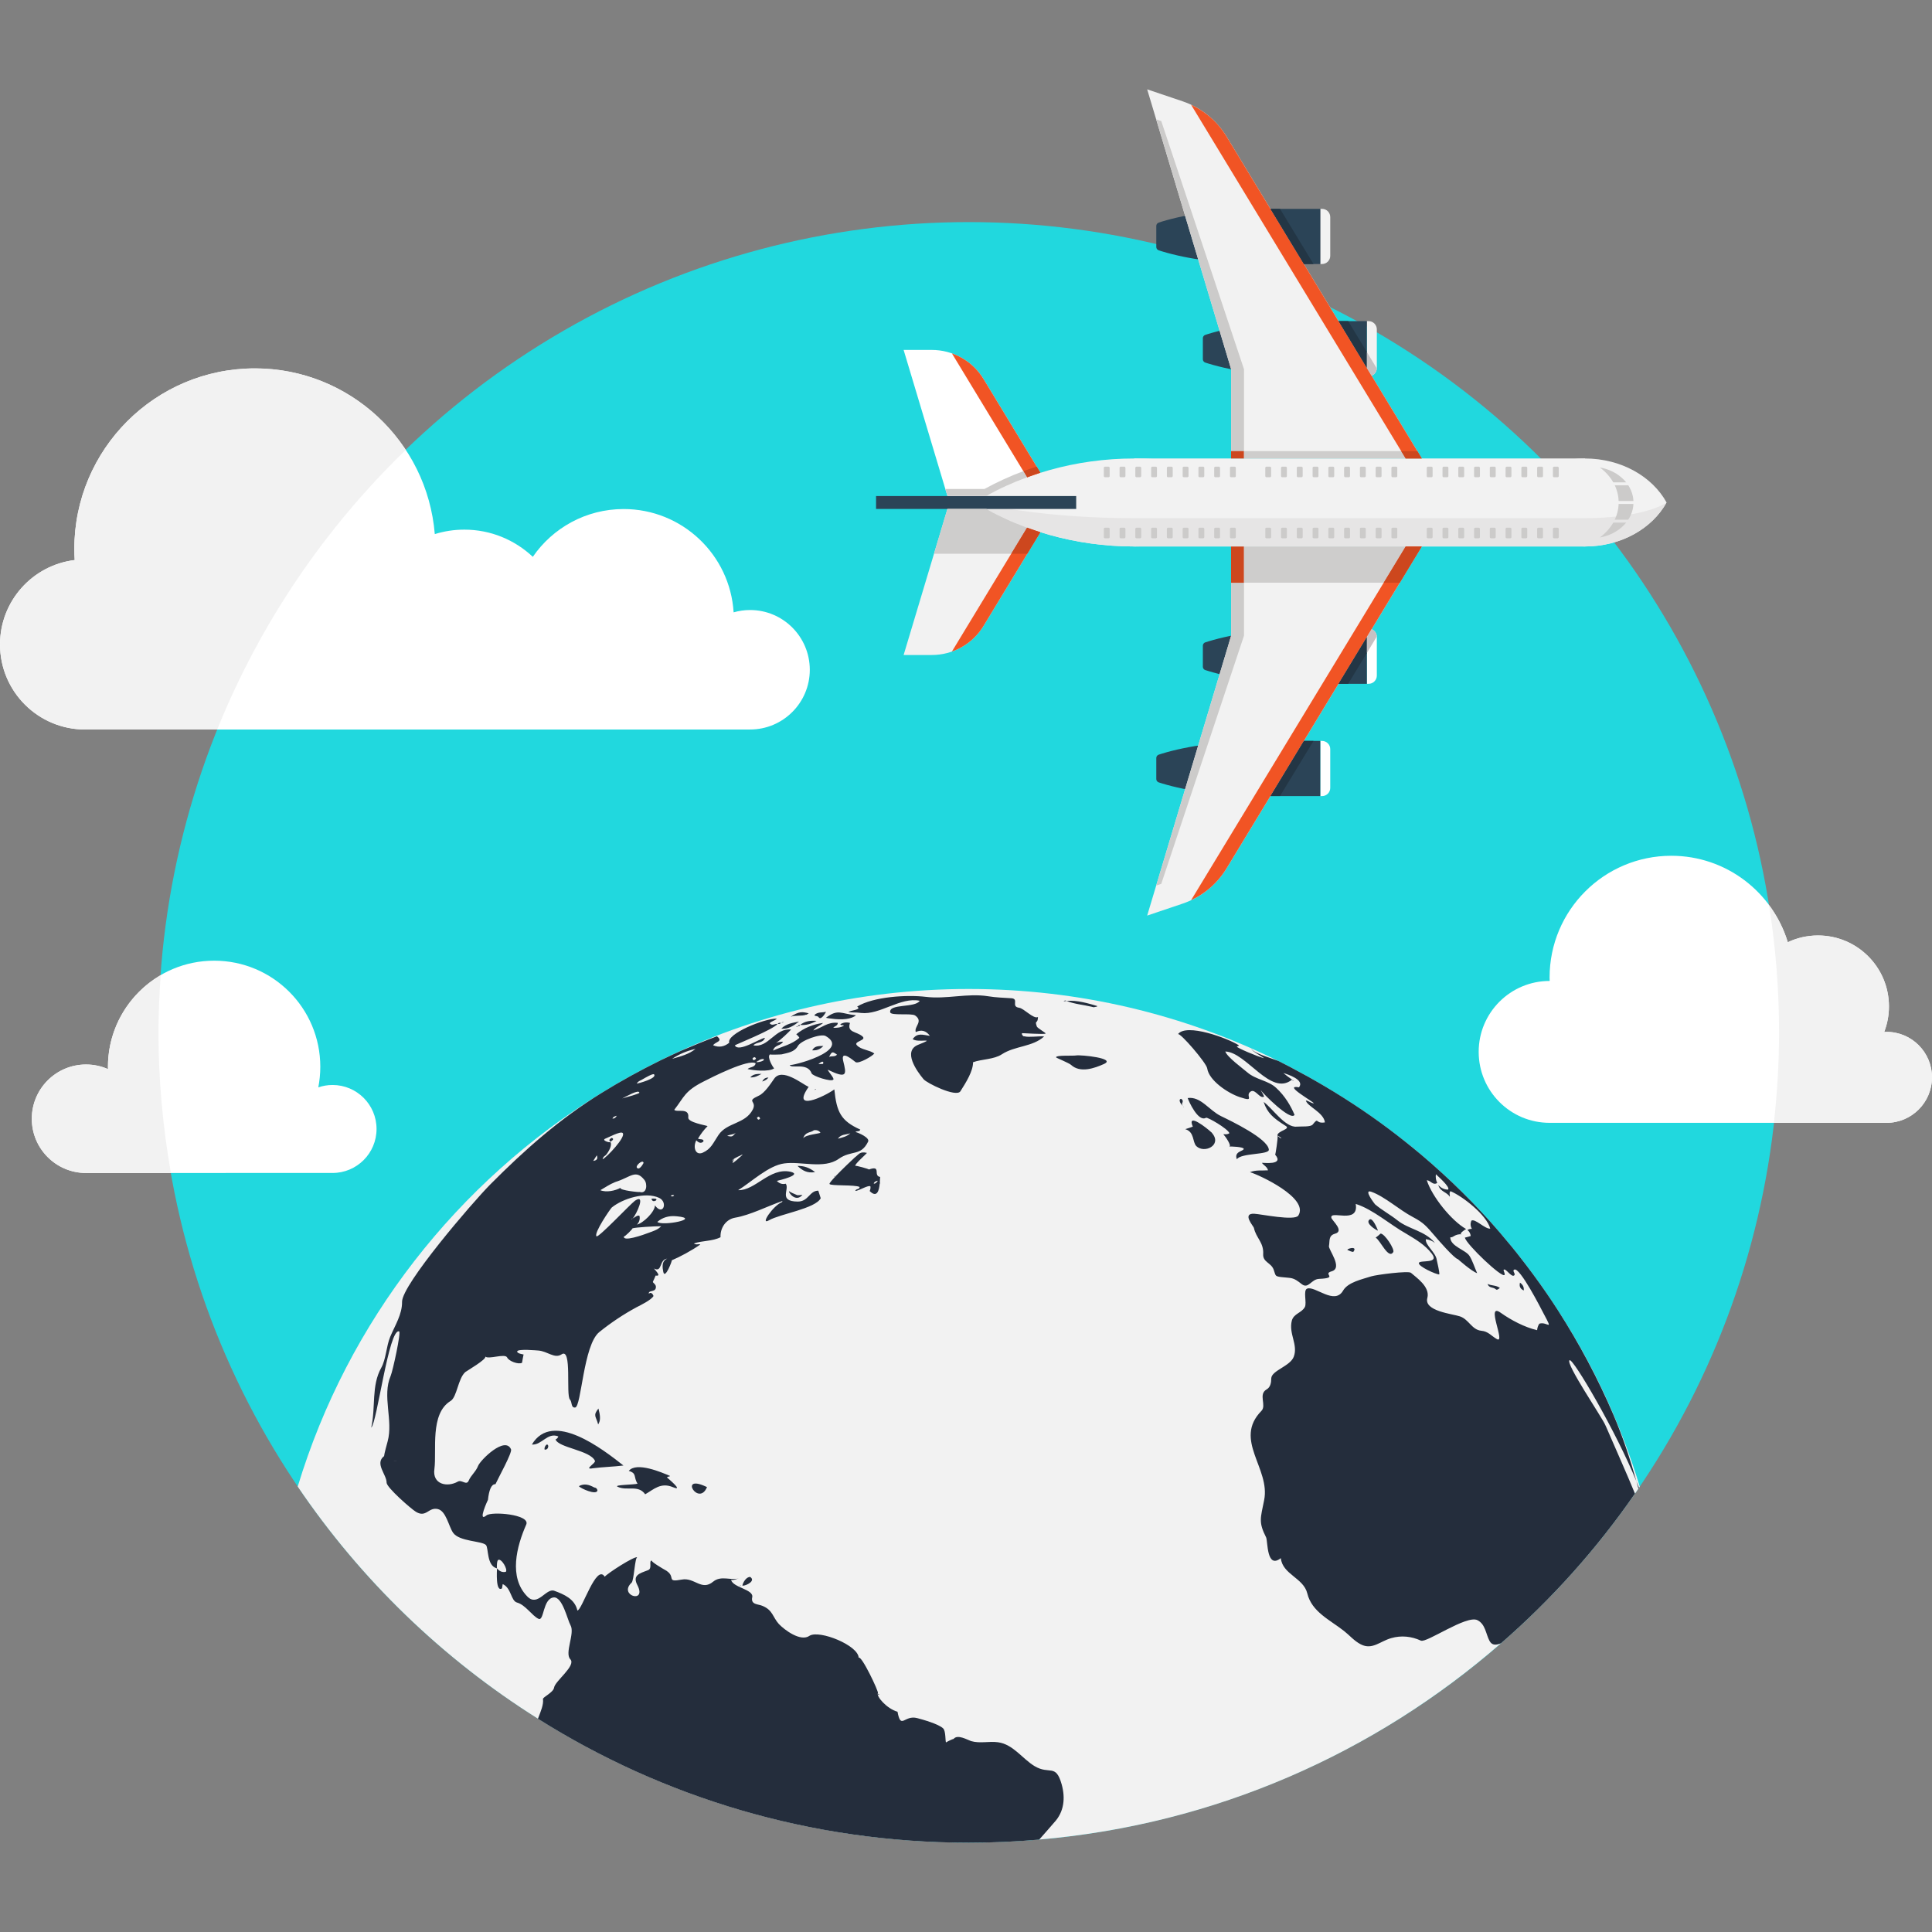 <?xml version="1.0" encoding="UTF-8"?> <!-- Generator: Adobe Illustrator 19.0.0, SVG Export Plug-In . SVG Version: 6.00 Build 0) --> <svg xmlns="http://www.w3.org/2000/svg" xmlns:xlink="http://www.w3.org/1999/xlink" version="1.1" id="Layer_1" x="0px" y="0px" viewBox="0 0 512.005 512.005" style="enable-background:new 0 0 512.005 512.005;" xml:space="preserve"><rect x="0" y="0" width="512.005" height="512.005" fill="#808080" stroke="none"/> <circle style="fill:#21D8DE;" cx="256.742" cy="273.588" r="214.733"></circle> <path style="fill:#F2F2F2;" d="M434.56,393.985c-0.051,0.074-0.128,0.177-0.205,0.279c-0.026,0.077-0.077,0.156-0.154,0.23 c-0.282,0.435-0.589,0.899-0.922,1.334c-10.138,14.666-22.093,28.004-35.507,39.68h-0.026c-33.334,29.056-75.699,48-122.342,51.994 c-6.144,0.538-12.365,0.819-18.662,0.819c-41.984,0-81.126-12.032-114.176-32.845c-25.267-15.872-46.976-36.864-63.667-61.517 c13.261-43.809,42.294-80.758,80.461-104.289c0.018-0.01,0.033-0.023,0.051-0.033c0.187-0.115,0.384-0.22,0.571-0.335 c2.342-1.431,4.703-2.831,7.112-4.16c2.616-1.446,5.276-2.834,7.956-4.157c24.653-12.106,52.352-18.893,81.664-18.893 c29.389,0,57.216,6.835,81.92,19.021c0.102,0.054,0.205,0.077,0.307,0.131c1.92,0.973,3.84,1.971,5.732,3.021 c1.357,0.717,2.691,1.459,4.019,2.227c1.961,1.124,3.894,2.294,5.814,3.482c1.078,0.666,2.145,1.344,3.208,2.033 c0.963,0.625,1.915,1.265,2.87,1.907c1.559,1.052,3.105,2.125,4.634,3.226c0.909,0.655,1.828,1.3,2.726,1.974 c0.182,0.138,0.353,0.287,0.535,0.425c2.778,2.094,5.514,4.239,8.166,6.487c0.922,0.794,1.869,1.587,2.79,2.406 c0.922,0.817,1.846,1.638,2.765,2.483c1.818,1.661,3.61,3.354,5.35,5.094c0.873,0.87,1.743,1.741,2.614,2.634 c3.328,3.43,6.502,6.966,9.523,10.65c0.947,1.126,1.869,2.253,2.765,3.405c2.586,3.277,5.069,6.63,7.424,10.061 c1.021,1.485,2.022,2.995,2.995,4.508C422.17,361.601,429.517,377.294,434.56,393.985z"></path> <path style="fill:#242D3C;" d="M162.099,301.544c-0.64,0.358-0.794,0.666-0.358,0.998h0.026l0.026,0.028 c0.102-0.028,0.128-0.054,0.128-0.077C162.586,302.056,162.662,301.748,162.099,301.544z M172.672,317.672c-0.026,0-0.026,0-0.026,0 c0,0.128,0.026,0.156,0.051,0.156c0.179,0.509,0.538,0.64,1.152,0.305C174.413,317.518,172.928,317.62,172.672,317.672z M162.099,301.544c-0.64,0.358-0.794,0.666-0.358,0.998h0.026l0.026,0.028c0.102-0.028,0.128-0.054,0.128-0.077 C162.586,302.056,162.662,301.748,162.099,301.544z M172.672,317.672c-0.026,0-0.026,0-0.026,0c0,0.128,0.026,0.156,0.051,0.156 c0.179,0.509,0.538,0.64,1.152,0.305C174.413,317.518,172.928,317.62,172.672,317.672z M281.344,472.833 c-1.587-5.555-3.174-2.406-7.171-4.787c-3.226-1.946-5.683-5.786-9.674-6.323c-2.355-0.333-4.787,0.381-7.142-0.307 c-0.947-0.307-3.584-1.894-4.634-0.589c-0.23,0-1.997,0.845-1.997,0.947c-0.256-0.154-0.026-3.044-0.794-3.738 c-1.203-1.152-5.376-2.33-6.861-2.714c-3.456-0.922-4.301,3.2-5.222-1.69c-2.842-0.796-5.683-4.099-5.197-4.943 c0.282-0.333-4.429-10.24-5.094-9.341c-0.051-3.302-10.368-7.45-13.005-5.862c-2.355,1.715-6.682-1.562-8.141-3.098 c-1.638-1.792-1.587-3.686-4.352-4.813c-1.152-0.512-3.149-0.259-2.714-2.281c0.461-2.097-5.094-2.532-5.606-4.608 c0.794,0.156,1.434-0.256,2.176-0.435c-2.15,0.717-4.787-0.845-6.912,0.899c-3.098,2.586-4.966-1.206-8.346-0.54 c-4.224,0.796-1.536-0.691-3.994-2.301c0-0.026-0.051-0.054-0.154-0.102c-0.742-0.41-4.198-2.432-3.763-2.662 c-0.947,0.077,0.256,2.125-1.05,2.586c-2.253,0.845-4.198,1.334-2.739,4.045c2.458,4.915-5.171,2.614-1.587-0.742 c0.666-0.563,0.845-6.758,1.536-6.758c-0.973-0.23-7.834,4.221-8.653,5.171c-2.227-3.581-5.99,8.858-7.245,8.96 c-0.666-3.072-3.584-4.301-6.093-5.222c-2.202-0.845-4.378,4.352-7.168,1.51c-5.018-5.092-2.842-13.284-0.282-19.098 c1.075-2.688-9.242-3.505-10.547-2.404c-2.509,2.074,0.41-4.25,0.384-4.07c0.282-2.56,0.87-4.25,1.997-4.201 c0.666-1.51,4.506-8.394,4.122-9.239c-1.562-3.61-8.09,2.79-8.73,4.403c-0.614,1.562-1.869,2.458-2.483,3.891 c-0.589,1.411-1.818-0.333-2.867,0.259c-2.816,1.587-6.835,0.768-6.221-3.356c0.64-4.915-1.254-14.643,4.301-18.022 c1.69-1.047,1.946-5.937,3.891-7.652c0.256-0.23,5.837-3.459,5.274-4.122c0.845,0.87,5.222-0.896,5.811,0.256 c0.384,0.947,2.995,1.948,3.942,1.411c0-0.205,0.41-2.179,0.41-2.202c-0.077-0.026-1.818-0.256-1.69-0.819 c0.154-0.742,5.402-0.23,5.581-0.23c2.458,0.179,4.326,2.253,6.17,1.024c2.842-1.946,1.101,10.803,2.227,11.955 c0.64,0.717,0.205,2.227,1.382,2.125c1.664-0.179,2.15-16.589,6.4-19.996c3.072-2.483,6.426-4.71,9.83-6.554 c1.101-0.563,3.942-1.946,4.531-2.995c-0.154-0.538-0.691-1.178-1.229-0.614c-0.179-0.973,1.536-0.384,1.818-1.434 c0.333-1.05-0.87-1.411-0.742-1.766c0,0,0.589-1.203,0.742-1.664c0,0.028,0.026,0.054,0.026,0.054 c1.715,0.282-0.384-1.587-0.461-1.869c2.227,1.178,1.306-2.429,3.482-2.611c-1.562,0.64-1.254,2.381-1.05,3.456 c0.435,2.33,2.509-3.251,2.253-3.021c2.099-0.87,5.35-2.611,7.578-4.198c-0.538-0.205-1.075,0.205-1.715-0.259 c2.304-0.817,4.864-0.538,7.066-1.661c-0.128-2.304,1.28-4.71,3.84-5.174c3.994-0.666,8.627-3.072,12.57-4.426 c-0.051,0.102-0.077,0.205-0.102,0.279c-2.355,0.899-6.042,6.349-3.43,4.813c2.816-1.638,12.339-3.098,13.67-5.834 c-0.051-0.156-0.64-1.997-0.64-1.997c-2.355,0-2.56,2.893-5.453,2.893c-5.248-0.051-2.074-3.277-3.174-4.736 c-0.922,0.23-1.715-0.054-2.355-0.742c0.512-0.128,7.014-1.641,3.584-2.432c-5.555-1.152-9.242,5.018-13.85,4.89 c3.43-2.099,8.064-6.556,12.237-7.094c4.403-0.612,10.522,1.562,14.413-1.203c3.43-2.406,5.837-0.614,7.782-4.531 c0.589-1.05-2.534-2.406-3.328-2.588c0.358-0.381,1.05,0,1.28-0.64c-5.171-2.33-6.272-4.634-6.886-10.65 c-2.662,1.92-11.546,6.067-6.81-0.666c-1.69-0.742-7.091-5.248-9.165-2.125c-0.973,1.382-2.483,3.738-4.045,4.454 c-3.558,1.613-0.41,1.306-1.587,3.661c-2.022,3.917-6.835,3.356-9.114,6.784c-1.434,2.125-1.894,3.635-4.147,4.659 c-1.946,0.845-2.662-1.459-1.715-3.277c0.691,0.742,1.331,0.87,1.894,0.307c0.154-0.819-1.05-0.435-1.434-0.768 c0.717-1.206,1.536-2.304,2.534-3.302c-0.333-0.205-5.325-0.973-5.12-2.304c0.307-2.714-3.123-1.226-3.712-2.022 c2.637-3.354,2.662-4.941,7.885-7.552c1.792-0.919,11.827-6.039,13.696-4.759c-0.256,1.124-1.485,0.896-2.15,1.51 c1.434,0.358,5.632,0.819,7.04-0.179c-0.307-0.256-1.997-3.044-1.101-3.712c-0.154,0.131,2.867,0.054,3.098,0 c1.613-0.407,3.379-0.586,4.301-2.227c0.794-1.457,6.093-3.354,7.347-2.634c6.938,3.942-9.395,8.115-9.523,7.654 c0.307,1.149,4.71-0.796,5.811,2.253c0.256,0.714,5.274,2.355,5.76,1.638c0.307-0.333-1.408-2.176-1.485-2.611 c5.248,2.532,4.966,1.226,4.096-2.304c-0.819-3.356,3.072,0.205,3.302,0.307c0.87,0.461,4.429-1.587,4.941-2.304 c-1.28-0.973-3.507-0.947-4.608-2.176c-1.05-1.05,2.765-1.28,1.434-2.383c-1.587-1.331-4.147-0.973-3.277-3.533 c-0.87-0.256-1.741-0.154-2.56,0.333c0.205,0.463,0.768,0.102,0.947,0.384c-0.845,0.512-1.818,0.614-2.816,0.563 c0.307-0.461,1.178-0.461,1.203-1.306c-2.714-0.307-4.147,1.306-6.502,2.022c0.666-0.947,1.792-1.254,2.611-1.997 c-2.611,0.333-5.069,1.308-7.117,2.995c0.333,0.282,0.64,0.589,0.819,0.947c-1.971,1.766-4.634,2.304-6.963,3.379 c0.41-1.587,2.074-1.203,2.637-2.355c-0.64,0-1.254,0.102-1.843,0.307c1.229-0.742,3.405-2.921,3.994-3.533 c-4.25-0.486-6.016,4.964-10.01,4.198c0.819-0.973,2.534-0.486,3.072-1.997c-1.459,0.205-7.04,3.971-7.987,1.997 c0-0.128,10.24-4.198,11.315-5.683c-0.691-0.102-1.459,0.64-2.099-0.179c0.486-0.586,1.357-0.614,1.92-1.226 c-3.354-0.054-13.389,4.042-12.621,6.4c-1.306,1.047-2.714,1.331-4.275,0.666c0.614-0.973,2.79-0.973,1.024-2.383 c-3.251,1.206-6.4,2.509-9.574,3.868c-1.792,0.817-3.584,1.638-5.376,2.506c-5.35,2.637-10.598,5.53-15.642,8.653 c-11.136,6.886-20.301,15.002-29.466,24.218c-4.89,4.943-23.45,26.601-23.398,31.13c0.051,3.328-1.894,6.272-3.149,9.293 c-1.024,2.458-1.101,5.916-2.355,8.166c-2.688,4.813-1.434,10.342-2.662,15.872c1.51-1.126,4.659-26.419,7.398-25.498 c0.538,0.205-1.69,10.496-2.253,11.799c-2.304,5.299,0.717,11.779-0.794,17.334c-0.154,0.538-0.922,3.354-0.947,3.917 c-2.56,1.971,0.691,4.887,0.666,7.04c0,1.28,6.528,6.986,7.782,7.731c2.739,1.638,3.277-1.28,5.76-0.742 c2.227,0.486,2.893,4.534,4.07,6.272c1.638,2.381,7.706,2.15,8.73,3.277c0.717,0.842,0.154,5.501,2.893,6.167 c-0.026-0.305-0.051-1.994,0.333-2.225c0.87-0.512,2.637,2.586,2.022,3.146c-0.87,0.205-1.664-0.102-2.33-0.922 c0,0.41-0.435,6.502,1.331,5.299c0.051-0.358,0.128-0.768,0.179-1.124c2.304,1.021,2.15,4.426,3.789,4.887 c2.253,0.614,3.994,3.507,5.683,4.303c1.536,0.794,1.101-5.35,4.045-5.658c2.33-0.205,3.635,5.914,4.454,7.373 c1.229,2.15-1.638,7.347-0.051,9.011c1.613,1.69-4.045,5.76-4.301,7.503c-0.179,1.306-3.046,2.56-2.944,3.044 c0.205,1.459-0.64,3.379-1.152,4.739c-0.051,0.177-0.128,0.333-0.179,0.484c33.05,20.813,72.192,32.845,114.176,32.845 c6.298,0,12.518-0.282,18.662-0.819c1.485-1.661,2.918-3.328,3.942-4.506C282.035,480.155,282.368,476.468,281.344,472.833z M225.357,300.34c-1.024,0.919-2.15,1.101-3.302,1.434C222.874,300.545,224.128,300.75,225.357,300.34z M215.526,299.649 c0.051-0.051,0.102-0.077,0.154-0.128c0.768-0.102,1.357,0.102,1.741,0.64c0,0.282-3.942,0.486-4.557,1.51 C213.35,300.008,214.682,300.187,215.526,299.649z M200.602,296.219l0.026-0.026c0.358-0.384,0.614-0.282,0.819,0.23 c-0.358,0.435-0.64,0.358-0.845-0.179V296.219z M196.326,306.152c0.026,0,0.051-0.026,0.077-0.026 c0.051-0.054,0.102-0.077,0.179-0.077c0.128-0.051,0.205-0.077,0.256-0.077c-0.051,0.077-0.102,0.102-0.128,0.131 c-4.915,4.554-1.024-0.077-2.483,1.408c0.026,0.077,0,0.128-0.102,0.154c-0.282-0.333,1.306-1.124,2.202-1.485 C196.326,306.177,196.326,306.177,196.326,306.152z M194.97,300.212c-0.922,1.078-0.922,1.078-2.253,0.819 C193.434,300.596,194.33,300.75,194.97,300.212z M218.061,281.96c-0.333,0.028-0.64,0.028-1.178,0.028 C218.522,280.603,218.214,281.96,218.061,281.96z M221.824,279.502c-0.589,0.64-1.408,0.282-2.099,0.589 C220.442,278.632,220.595,278.606,221.824,279.502z M200.858,281.192c0.435-0.381,0.947-0.586,1.536-0.538 c0.512,0.717-3.098,1.152-1.562,0.538C200.73,281.192,201.062,280.833,200.858,281.192z M199.91,280.142 c0.614,0.259,0.563,0.512-0.128,0.845C199.245,280.654,199.347,280.398,199.91,280.142z M173.005,326.299c0,0,0,0-0.051,0.026 c-0.026,0-0.077,0.028-0.102,0.028c0,0-0.051,0.026-0.154,0.074c-0.102,0.026-0.179,0.054-0.23,0.077 c-0.026,0.026-0.077,0.026-0.154,0.051c-0.051,0.028-0.077,0.054-0.128,0.054c-1.869,0.717-7.219,2.586-6.835,1.024 c0,0.381,2.509-2.099,2.227-2.099c0.819-0.282,6.093-0.589,7.654-0.563C174.464,325.736,173.747,326.017,173.005,326.299z M179.021,322.305c0.051,0,0.102,0,0.154,0.026h0.179c6.707,0.64-3.968,2.688-5.146,1.485 C175.616,322.587,177.306,322.177,179.021,322.305z M178.227,280.526c1.818-1.178,3.738-2.022,6.093-2.56 c-1.715,1.434-4.045,2.022-6.118,2.611L178.227,280.526z M178.611,316.852C178.56,316.571,178.739,317.134,178.611,316.852 c-0.307,0.307-0.589,0.282-0.87,0C178.15,316.699,178.56,316.571,178.611,316.852z M173.568,319.438 c-0.026,1.741-3.123,4.71-4.762,5.092c0.64-0.714,0.845-1.457,0.666-2.301c-0.461-0.333-1.229,0.41-1.792,0.666 c-0.179,0.179-0.307,0.23-0.333,0.077c0.102,0,0.205-0.026,0.333-0.077c0.998-1.075,3.584-6.707,0.589-4.685 c-1.306,0.973-9.702,9.907-10.189,9.423c-0.794-0.819,3.738-7.375,4.045-7.629c2.893-2.355,8.883-4.25,12.544-2.56 C177.101,318.593,175.693,322.382,173.568,319.438z M169.984,286.209c0.051-0.026,0.102-0.077,0.205-0.128 c0.051-0.026,0.102-0.051,0.102-0.051c0.794-0.463,2.765-1.615,3.046-1.308c0.896,1.075-4.301,2.432-4.582,2.458 C169.088,286.542,169.574,286.414,169.984,286.209z M170.547,308.123c0,0.051-0.026,0.074-0.026,0.102 c-0.026,0.074-0.026,0.074-0.026,0.074c-0.256,0.486-1.126,1.869-1.69,1.178c-0.486-0.509,1.434-2.199,1.715-1.408 C170.522,308.072,170.547,308.097,170.547,308.123z M169.446,289.588c0,0.282-3.533,1.226-4.557,1.51 C165.888,290.638,169.318,288.59,169.446,289.588z M163.456,295.681c-0.307,0.512-0.563,0.768-1.152,0.768 C162.534,295.912,162.893,295.86,163.456,295.681z M160.41,306.228c0.077-0.077,0.128-0.102,0.179-0.156 c0.64-0.714,1.741-2.586,1.178-3.43c0,0.307-2.586-0.435-1.28-0.919c0.563-0.179,3.968-2.051,4.531-1.459 c0.947,0.998-4.275,6.502-5.325,6.963C159.795,306.664,160.102,306.433,160.41,306.228z M162.97,313.294 c-0.154,0.026-0.205,0.054,0.128-0.051c0.026-0.028,0.077-0.028,0.128-0.054c0.051-0.026,0.102-0.026,0.154-0.051 c0.026,0,0.077-0.028,0.102-0.028c3.686-1.226,5.043-3.274,7.296-0.407c0.845,1.047,0.691,3.812-1.306,3.172 c0.512,0.179-5.555-0.407-5.018-1.101c-1.357,0.794-3.84,1.306-5.35,0.64C160.41,314.676,161.587,313.832,162.97,313.294z M158.157,306.177c0.333,0.873,0.077,1.334-0.947,1.485C157.594,307.048,157.875,306.587,158.157,306.177z M104.883,387.227h-0.128 C103.219,387.201,106.061,387.201,104.883,387.227z M172.698,317.825c0.179,0.509,0.538,0.64,1.152,0.305 c0.563-0.612-0.922-0.509-1.178-0.461c-0.026,0-0.026,0-0.026,0C172.646,317.8,172.672,317.825,172.698,317.825z M162.099,301.544 c-0.64,0.358-0.794,0.666-0.358,0.998h0.026l0.026,0.028c0.102-0.028,0.128-0.054,0.128-0.077 C162.586,302.056,162.662,301.748,162.099,301.544z M172.672,317.672c-0.026,0-0.026,0-0.026,0c0,0.128,0.026,0.156,0.051,0.156 c0.179,0.509,0.538,0.64,1.152,0.305C174.413,317.518,172.928,317.62,172.672,317.672z M162.099,301.544 c-0.64,0.358-0.794,0.666-0.358,0.998h0.026l0.026,0.028c0.102-0.028,0.128-0.054,0.128-0.077 C162.586,302.056,162.662,301.748,162.099,301.544z M126.413,402.664c0,0.026,0,0.026-0.026,0.026c0.077,0,0.154,0,0.205-0.051 C126.541,402.638,126.464,402.638,126.413,402.664z M206.08,271.31c0,0-0.026,0-0.026,0.026h0.051v-0.026H206.08z M425.421,377.652 c-0.742-1.866-10.65-16.381-9.469-17.178c0.919-0.612,12.416,19.072,17.715,32.077c-1.664-5.888-3.584-11.75-6.067-17.559 c-4.122-9.628-9.062-18.921-14.72-27.725c-0.973-1.513-1.974-3.023-2.995-4.508c-2.355-3.43-4.841-6.781-7.424-10.061 c-0.179-0.256-0.384-0.486-0.563-0.717c-0.717-0.896-1.436-1.789-2.202-2.688c-3.021-3.684-6.195-7.219-9.523-10.65 c-0.87-0.896-1.741-1.764-2.614-2.634c-1.741-1.743-3.533-3.433-5.35-5.094c-0.919-0.845-1.843-1.664-2.765-2.483 c-0.919-0.819-1.866-1.615-2.79-2.406c-2.842-2.381-5.734-4.685-8.701-6.912c-6.17-4.608-12.598-8.804-19.254-12.621 c-1.331-0.768-2.662-1.51-4.019-2.227c-1.892-1.05-3.812-2.048-5.732-3.021c-0.102-0.054-0.205-0.077-0.307-0.131 c-1.766-0.691-6.246-1.946-6.989-3.123c0.077,0.589,2.97,2.076,3.356,2.458c-1.948-0.512-7.142-2.737-7.219-3.072 c0.102-0.23,0.538,0,0.486-0.381c-2.944-1.869-13.903-5.916-16.102-2.921c0.484-0.586,7.549,7.606,7.754,9.062 c0.463,3.2,5.453,6.556,8.602,7.606c4.454,1.485,1.124-0.486,3.021-1.539c1.178-0.586,2.304,2.022,3.405,1.436 c0-0.028,0-0.077,0.054-0.077c-0.282-0.563-0.614-1.152-0.922-1.69c0.486,0.796,7.962,8.346,8.986,6.579 c-0.973-2.304-2.483-4.966-4.861-7.142c-2.076-1.974-5.379-2.15-7.654-4.122c-1.152-0.998-5.379-4.07-5.837-5.53 c5.606,0.179,12.058,12.032,17.69,7.45c-0.794-0.538-1.562-1.124-2.304-1.741c1.05,0.307,5.734,1.792,4.147,3.786 c-4.452-0.794,3.789,3.766,3.942,4.25c-0.817-0.051-1.382-0.691-2.125-0.768c0.307,1.562,4.739,3.149,5.046,5.814 c-2.691,0.435-1.513-1.587-3.228,0.563c-0.563,0.691-2.967,0.461-4.275,0.563c-3.044,0.282-6.474-4.964-8.73-6.554 c0.947,2.918,2.56,4.301,5.788,6.323c1.613,0.922-2.202,1.306-2.15,2.611c0,0,0.026,0.028,0.051,0.054 c0-0.026-0.026-0.054-0.026-0.054c0.177,0.054,0.998,0.486,0.998,0.717c0,0.156-0.742-0.484-0.973-0.64 c0.128,0.614-0.563,5.043-0.64,4.966c2.534,2.941-3.354,2.074-3.507,2.176c0.461,0.666,1.408,1.024,1.613,1.974 c-1.715,0.128-3.098-0.156-4.787,0.484c2.432,0.717,15.744,6.861,12.828,11.494c-0.922,1.51-9.961-0.384-11.622-0.461 c-3.459-0.233-0.233,3.328-0.156,3.738c0.563,2.688,2.637,3.84,2.458,6.938c-0.128,2.176,2.076,2.253,2.765,4.096 c0.589,1.613,0.259,1.766,1.946,1.997c2.995,0.358,3.046-0.077,5.53,1.894c1.766,1.354,2.486-1.334,4.582-1.411 c5.299-0.23,0.768-1.28,3.302-1.994c3.123-0.873-0.87-5.76-0.691-6.707c0.256-1.334-0.179-2.739,1.559-3.254 c2.662-0.691-0.742-3.479-0.919-4.221c-0.512-2.179,7.373,1.866,6.451-3.686c4.534,1.408,9.19,5.555,13.414,7.91 c2.458,1.485,4.915,2.893,6.733,5.248c2.176,2.793-3.072,1.641-3.405,2.46c-0.333,0.896,4.636,3.123,5.402,3.069 c0.128-0.509-0.566-3.354-0.666-3.84c-0.233-1.971-3.1-3.914-2.895-5.501c0.922,0.102,1.743,0.461,2.432,1.021 c-2.637-3.274-6.938-3.61-9.958-6.016c-1.894-1.51-4.147-2.716-5.939-4.25c-0.026-0.026-3.226-4.096-0.998-3.328 c3.558,1.254,7.421,4.813,11.034,6.707c2.867,1.51,3.584,2.432,5.709,4.89c0.817,0.973,5.274,6.118,6.221,6.269 c0,0,3.61,3.228,5.094,3.712c-0.666-1.485-1.254-3.377-1.997-4.531c-0.973-1.641-5.12-2.534-5.12-4.966 c0.947,0.077,1.075-0.896,3.046-0.819c-0.973-0.026,0.947-1.306,1.149-1.38c-3.866-2.179-9.034-8.579-10.417-12.931 c1.05,0.054,1.613,1.459,2.765,0.717c-0.361-0.717-0.463-1.51-0.361-2.304c0.333,0.335,3.942,3.459,3.228,4.073 c-1.024,0-1.894-0.463-2.588-1.229c0.486,1.818,2.33,1.869,3.046,3.123c0.102-0.484-0.256-0.919,0.179-1.485 c3.226,1.334,9.651,6.374,10.545,9.935c-1.408,0.128-4.096-2.819-5.018-2.099c-0.279,0.742-0.256,1.434,0.156,2.15 c-0.41,0-0.796,0.077-1.178,0.307c0.512,0.41,0.794,0.947,0.87,1.587c-0.512,0.154-1.024,0.333-1.562,0.435 c0.435,1.818,9.859,10.778,10.522,9.882c0.205-0.307-0.384-1.229-0.23-1.357c0.484-0.563,1.997,2.022,2.739,1.51 c0.612-0.384-0.614-1.229,0.074-1.562c1.459-0.714,7.094,10.342,7.757,11.622c2.739,5.12,0.947,1.997-1.126,2.716 c-0.333,0.512-0.538,1.075-0.586,1.715c-3.302-0.768-6.886-2.662-9.6-4.582c-4.224-3.072,1.408,8.371-1.075,6.938 c-1.436-0.819-2.281-2.048-4.099-2.202c-2.56-0.256-3.302-3.021-5.683-3.814c-1.946-0.666-9.626-1.38-8.627-4.887 c0.796-2.995-3.072-5.504-4.352-6.659c-0.666-0.586-9.19,0.512-10.545,0.947c-2.358,0.768-6.067,1.51-7.401,3.712 c-2.253,4.07-7.475-1.306-9.574-0.461c-1.101,0.435-0.026,3.786-0.586,4.861c-0.845,1.587-2.944,1.715-3.456,3.61 c-0.899,3.482,1.715,6.349,0.509,9.574c-0.947,2.534-5.888,3.635-5.965,5.734c0,1.124-0.205,2.355-1.252,2.941 c-2.253,1.306,0.074,4.224-1.357,5.683c-7.526,7.68,2.458,15.232,0.717,23.68c-0.947,4.787-1.539,5.76,0.538,9.859 c0.461,1.05,0.102,8.474,3.891,5.478c0.435,4.326,6.019,5.222,7.014,9.344c1.178,4.89,5.99,7.014,9.702,9.933 c1.51,1.178,2.739,2.688,4.506,3.584c3.021,1.536,5.094-0.845,8.038-1.664c2.637-0.768,5.379-0.486,7.859,0.666 c1.459,0.694,12.083-6.861,14.979-5.427c2.122,1.05,2.225,3.635,3.2,5.481c0.714,1.331,1.818,1.101,3.021,0.666h0.026 c13.414-11.676,25.37-25.014,35.507-39.68c-2.406-5.837-5.018-11.622-7.526-17.436L425.421,377.652z M433.664,392.552 c0.205,0.666,0.381,1.306,0.538,1.946c0.074-0.074,0.128-0.154,0.154-0.23C434.15,393.704,433.92,393.14,433.664,392.552z M271.488,274.638c-0.41,0.177-0.973-0.899-0.512-0.819c-0.279-0.077,5.891,0.384,6.121,0.077c0.128-0.156-2.202-1.436-2.33-1.869 c-0.64-1.894,0.256-0.461,0.307-2.506c-1.152,0.64-3.712-2.304-5.018-2.458c-2.179-0.307,0-2.281-1.92-2.509 c-2.202-0.154-4.099-0.179-6.298-0.538c-5.453-0.87-10.982,0.845-16.538,0.156c-4.915-0.589-13.85-0.054-18.15,2.586 c1.357,0.87-1.766,0.947-2.304,1.457c0.973,0.156,1.971,0.054,2.893,0.179c0.077,0,0.128,0.026,0.205,0.026 c0.179,0.028,0.256,0.028,0.256,0.028c4.966,0.586,10.445-4.303,15.539-3.228c-1.203,1.948-8.166,0.694-7.834,3.046 c0.179,0.973,5.606,0.179,6.605,0.845c2.278,1.587-0.333,2.918,0.179,4.403c1.485-0.717,2.739-0.381,3.738,1.001 c-1.971-0.282-3.328-0.873-4.557,0.87c1.51,1.101,6.63-0.566,1.485,1.485c-4.25,1.661-0.333,7.066,1.382,9.114 c0.794,1.024,8.653,4.915,9.779,3.226c1.536-2.432,3.356-5.325,3.356-7.706c2.327-0.845,5.527-0.717,7.626-2.099 c3.482-2.278,8.141-1.92,11.213-4.736C275.379,274.536,272.691,274.971,271.488,274.638z M323.584,295.784 c-3.174-1.536-5.353-5.274-8.832-4.787c0.256,0.796,2.79,6.477,4.861,5.222c0.361-0.23,5.788,2.893,6.195,4.096 c-0.538,0.361-1.047,0.307-1.613,0.259c0.486,0.512,2.355,3.174,1.539,3.277c0.41-0.054,3.763,0.074,3.866,0.586 c0.077,0.666-2.662,0.64-1.818,2.79c1.101-1.741,8.704-1.124,8.474-2.586C335.949,301.723,326.272,297.089,323.584,295.784z M233.267,311.912c-2.022-0.307,0.486-3.226-3.021-1.971c0.23-0.102-3.584-1.152-3.584-0.973c-0.23-0.41,2.842-3.072,3.098-3.433 c-1.869-0.461-2.125,0.361-2.995,1.024c-0.026,0.026-0.102,0.077-0.205,0.154c-0.794,0.717-3.379,3.174-5.12,4.992 c0.077,0.026,0.128,0.054,0.205,0.102c-0.051,0-0.154,0-0.256-0.026c-0.947,0.998-1.613,1.792-1.562,1.971 c0.154,0.589,6.835,0.156,7.987,0.819c-0.077,0.768-0.973,0.358-1.152,1.05c0.87,0,3.584-1.715,4.019-1.203 c0.051,0.41-0.026,0.845-0.205,1.226c1.971,1.974,2.509-0.23,2.662-1.997c-0.051-0.026-0.077-0.074,0.026-0.154 C233.216,312.705,233.216,312.014,233.267,311.912z M232.371,313.243c-0.23,0.435-1.229,0.714-0.614,0.051l0.026-0.026 C232.013,313.038,233.037,312.628,232.371,313.243z M233.242,313.473h-0.026c-0.026,0-0.051,0.026-0.051,0.026 c-0.026,0.054-0.026,0.102-0.026,0.154C233.216,313.652,233.37,313.601,233.242,313.473z M227.098,305.716 c0.026,0,0.026,0.026,0.051,0.026c0-0.026,0-0.051,0-0.051L227.098,305.716z M221.184,311.681c-0.307,0.077-0.051,0.102,0.205,0.102 c0.026-0.026,0.026-0.054,0.051-0.077C221.363,311.681,221.286,311.681,221.184,311.681z M140.954,382.824 c2.637,0.205,4.122-3.328,7.014-2.15c-0.128,0.381-0.384,0.64-0.742,0.794c0.768,2.227,9.216,2.867,10.445,5.686 c0.23,0.586-2.765,2.199-0.947,2.02c0.102-0.026,0.205-0.026,0.307-0.051c2.739-0.358,5.478-0.41,8.192-0.742 C159.821,384.129,146.406,373.633,140.954,382.824z M176.768,391.553c0.205-0.384,0.614-0.102,0.794-0.41 c-2.15-0.922-8.909-3.84-10.931-1.334c2.227,0.64,1.178,1.615,2.33,3.379c-0.794,0.307-6.451,0.282-5.274,0.819c0,0,0,0,0.026,0.026 c0.026,0,0.026,0,0.026,0c2.406,1.152,5.402-0.64,7.245,1.974c2.304-1.308,4.122-3.254,7.398-1.869 C181.376,395.368,176.922,391.707,176.768,391.553z M321.28,300.366c0,0,0-0.026-0.051-0.054v-0.026 c-0.054-0.077-0.131-0.154-0.205-0.23c-0.028-0.026-0.054-0.026-0.054-0.026c-0.973-0.947-6.554-5.402-4.861-1.459 c-0.668,0.259-1.334,0.461-1.997,0.666c2.506,0.771,1.843,3.405,2.941,4.508C319.181,305.768,323.866,303.515,321.28,300.366z M285.184,279.707c-0.717,0.156-5.299-0.128-5.299,0.463c0,0.026,0,0.026,0,0.051c0.026,0.128,3.354,1.459,3.942,1.974 c2.432,2.253,6.195,0.919,8.755-0.233C295.91,280.449,286.464,279.502,285.184,279.707z M365.875,326.913 c-0.41,0.41-0.87,0.742-1.306,1.075c1.28,0.768,3.379,5.837,4.659,3.84C369.69,331.137,366.976,326.913,365.875,326.913z M218.88,269.723c0.435,0.102,0.794,0.154,1.05,0.177c0.102,0.028,0.179,0.028,0.256,0.028c3.046,0.461,5.555,0.128,6.656-0.873 C222.848,268.673,222.106,267.291,218.88,269.723z M290.662,266.574c-1.92-0.563-5.274-1.613-8.013-1.306 c2.15,0.845,4.426,0.998,6.656,1.536c0.077,0.028,0.128,0.028,0.205,0.054c0.077,0.026,0.179,0.051,0.259,0.051 c0.026,0.026,0.026,0.026,0.026,0.026h0.026C290.048,266.856,291.226,266.753,290.662,266.574z M281.856,265.345 c0.233-0.028,0.463-0.028,0.668-0.054c0.026,0,0.026,0,0.074-0.026c0.028,0,0.028,0,0.054,0 C282.394,265.089,282.138,265.115,281.856,265.345z M157.466,394.19c-1.28-0.694-2.611-1.152-4.07-0.335 c0.461,0.589,4.634,2.486,4.941,1.152C158.259,394.523,157.978,394.241,157.466,394.19z M187.059,393.96 c-7.322-3.405-1.869,5.453,0.307,0.131C187.238,394.036,187.136,393.985,187.059,393.96z M195.994,420.379 c0.154-0.102,0.282-0.154,0.41-0.23C196.198,420.148,196.045,420.225,195.994,420.379z M198.784,417.896 c-1.434,0.102-2.125,2.278-2.022,2.33h0.102C197.786,420.225,200.397,418.92,198.784,417.896z M214.323,268.545 c-1.664-0.435-2.637-0.566-4.787,0.919c1.331-0.512,2.816-0.074,4.173-0.586C213.53,269.032,213.581,269.057,214.323,268.545z M158.592,373.275c-1.51,1.92-0.666,1.974-0.077,4.201c0.102-0.128,0.154-0.23,0.179-0.307c0.026-0.028,0.026-0.028,0.026-0.054 C159.155,376.27,159.078,375.092,158.592,373.275z M211.354,308.993c1.306,1.226,2.611,1.997,4.659,1.613 C214.477,309.454,213.094,308.942,211.354,308.993z M362.931,323.201c-1.203,0.973,1.69,2.765,2.255,2.944 C365.03,325.71,363.776,322.561,362.931,323.201z M394.24,340.251c0.307,1.152,1.459,0.819,2.074,1.357 c0.028,0.026,0.054,0.051,0.077,0.051c0.307,0.333,0.694-0.051,1.101-0.333C396.467,340.532,395.29,340.788,394.24,340.251z M215.808,269.032c0.307,0.384,0.845,0.102,1.152,0.563c0.026,0.054,0.051,0.054,0.051,0.054c0.666,0.794,1.843-1.382,1.894-1.51 C217.882,268.417,216.678,268.084,215.808,269.032z M207.053,272.616c1.92,0.177,3.354-0.845,4.71-1.894 C210.099,271.08,208.333,271.259,207.053,272.616z M211.277,316.724c-0.41-0.074-0.23-0.051-0.077-0.026 c-0.41-0.154-2.099-0.896-2.099-1.05c-0.205,0.361,1.792,3.123,3.558,1.001C212.045,316.699,211.661,316.776,211.277,316.724z M212.045,271.617c1.587,0.156,3.021-0.305,4.352-1.075C214.835,270.414,213.325,270.593,212.045,271.617z M357.35,331.368 c0.026,0,0.026,0,0.054,0c0.381,0.23,0.817,0.358,1.226,0.407C360.115,329.857,356.045,331.137,357.35,331.368z M402.816,339.918 c-0.256,1.021,0.077,1.638,1.001,2.074C403.891,341.044,403.584,340.481,402.816,339.918z M215.245,278.35 c1.05,0.051,2.022-0.131,2.944-1.152C216.346,277.172,215.782,277.428,215.245,278.35z M198.835,285.518 c1.152,0.074,1.946-0.361,2.97-0.922C200.576,284.596,199.654,284.596,198.835,285.518z M313.293,292.353 c0-0.026,0.026-0.077,0.054-0.102v-0.026c0.026-0.028,0.026-0.028,0.026-0.028c0.179-0.461,0.026-0.794-0.384-0.998 c-0.896,0.23,0.077,1.587,0.512,1.92C313.293,292.891,313.165,292.66,313.293,292.353z M144.358,384.18 c0.589,0,0.896-0.307,0.947-0.922v-0.026C145.024,382.081,144.051,383.643,144.358,384.18z M202.01,286.619 c0.794-0.282,1.28-0.538,1.638-1.075C202.982,285.595,202.419,285.748,202.01,286.619z M216.038,288.667 c-0.41,0.179,0.026,0.179,0.256,0.026C216.192,288.692,216.09,288.616,216.038,288.667z M207.104,271.028 c0.205-0.026,0.435-0.077,0.64-0.102C207.514,270.849,207.309,270.875,207.104,271.028z M206.08,271.31c0,0,0,0.026,0.026,0.026 v-0.026H206.08z M206.106,271.31c0.358,0.1,0.64,0.074,0.845-0.259C206.669,271.08,206.31,271.028,206.106,271.31z M212.019,271.617 v0.028c0.026,0,0.026-0.028,0.026-0.028H212.019z M211.456,271.899c0.23,0,0.486,0.077,0.563-0.256 C211.738,271.617,211.533,271.643,211.456,271.899z M342.349,286.209C342.451,286.465,343.475,286.542,342.349,286.209 L342.349,286.209z M313.6,293.198c0,0,0,0.026,0.026,0.051c0.026,0.077,0.077,0.156,0.077,0.205 C313.754,293.326,313.702,293.249,313.6,293.198z M211.405,271.899c0,0.026,0,0.026,0,0.026c0.051,0.028,0.051,0.028,0.051-0.026 C211.456,271.899,211.456,271.899,211.405,271.899z M211.098,272.001c0,0,0,0-0.026,0h-0.026c0.077,0.205,0.205,0.179,0.358-0.077 C211.302,271.976,211.2,271.976,211.098,272.001z M232.858,449.179v0.026c0.026-0.026,0.051-0.051,0.051-0.051v-0.026 C233.139,448.846,232.371,448.744,232.858,449.179z M172.672,317.672c-0.026,0-0.026,0-0.026,0c0,0.128,0.026,0.156,0.051,0.156 c0.179,0.509,0.538,0.64,1.152,0.305C174.413,317.518,172.928,317.62,172.672,317.672z M162.099,301.544 c-0.64,0.358-0.794,0.666-0.358,0.998h0.026l0.026,0.028c0.102-0.028,0.128-0.054,0.128-0.077 C162.586,302.056,162.662,301.748,162.099,301.544z"></path> <path style="fill:#F2F2F2;" d="M280.504,133.162h-28.908l-12.124,40.422h7.478c2.662,0,5.376-0.658,7.864-2.068 c2.501-1.4,4.47-3.374,5.85-5.66L280.504,133.162z"></path> <path style="fill:#F15424;" d="M252.268,172.666c0.87-0.3,1.72-0.676,2.547-1.152c2.501-1.4,4.47-3.374,5.85-5.66l19.84-32.696 h-4.275L252.268,172.666z"></path> <path style="fill:#FFFFFF;" d="M280.504,133.162h-28.908l-12.124-40.425h7.478c2.662,0,5.376,0.666,7.864,2.068 c2.501,1.403,4.47,3.379,5.85,5.66L280.504,133.162z"></path> <path style="fill:#F15424;" d="M252.268,93.654c0.87,0.302,1.72,0.684,2.547,1.152c2.501,1.403,4.47,3.379,5.85,5.66l19.84,32.696 h-4.275L252.268,93.654z"></path> <g> <rect x="300.621" y="121.499" style="fill:#F2F2F2;" width="119.427" height="23.319"></rect> <path style="fill:#F2F2F2;" d="M441.664,133.162c-3.796-6.889-12.045-11.658-21.609-11.658c-9.559,0-17.81,4.769-21.609,11.658 c3.791,6.889,12.05,11.661,21.609,11.661C429.619,144.823,437.868,140.049,441.664,133.162z"></path> <path style="fill:#F2F2F2;" d="M300.621,121.504c-15.695,0-30.241,4.319-42.189,11.658c11.953,7.352,26.499,11.661,42.189,11.661 c15.69,0,30.244-4.314,42.186-11.661C330.865,125.82,316.311,121.504,300.621,121.504z"></path> </g> <path style="fill:#E6E5E5;" d="M441.646,133.198c-3.804,2.435-12.04,4.127-21.599,4.127H300.621c-15.665,0-30.19-1.521-42.12-4.127 c11.93,7.322,26.445,11.625,42.12,11.625h119.427C429.604,144.823,437.834,140.061,441.646,133.198z"></path> <path style="fill:#FFFFFF;" d="M350.359,210.976c0.563,0,1.116-0.212,1.541-0.637c0.425-0.43,0.632-0.986,0.632-1.536v-10.278 c0-0.55-0.207-1.108-0.632-1.528c-0.425-0.428-0.978-0.64-1.541-0.64h-0.471v14.62H350.359L350.359,210.976z"></path> <path style="fill:#2B4457;" d="M334.226,210.976h15.667v-14.623h-15.667c-10.199,0-19.476,1.285-26.33,3.379 c-0.146,0.049-0.824,0.264-0.824,0.264c-0.172,0.061-0.34,0.169-0.471,0.343c-0.115,0.161-0.169,0.361-0.169,0.543v5.565 c0,0.184,0.054,0.384,0.169,0.55c0.131,0.164,0.287,0.279,0.471,0.346c0,0,0.684,0.207,0.824,0.261 C314.744,209.688,324.019,210.976,334.226,210.976L334.226,210.976z"></path> <path style="fill:#FFFFFF;" d="M362.696,181.221c0.556,0,1.119-0.212,1.541-0.643c0.425-0.422,0.64-0.975,0.64-1.533v-10.273 c0-0.55-0.215-1.116-0.64-1.533c-0.422-0.425-0.986-0.64-1.541-0.64h-0.461v14.623H362.696L362.696,181.221z"></path> <path style="fill:#2B4457;" d="M346.568,181.221h15.667v-14.625h-15.667c-10.202,0-19.471,1.288-26.33,3.382 c-0.154,0.044-0.832,0.259-0.832,0.259c-0.179,0.056-0.343,0.177-0.463,0.343c-0.118,0.164-0.172,0.358-0.172,0.553v5.558 c0,0.184,0.054,0.376,0.172,0.543c0.12,0.169,0.276,0.279,0.463,0.34c0,0,0.684,0.212,0.832,0.259 C327.094,179.931,336.366,181.221,346.568,181.221L346.568,181.221z"></path> <path style="fill:#F2F2F2;" d="M304.015,242.643l9.362-3.159c2.363-0.791,4.616-1.997,6.659-3.638 c2.051-1.638,3.72-3.576,5.015-5.699l51.75-85.325h-50.529v23.652L304.015,242.643z"></path> <polygon style="fill:#CCCBCA;" points="306.404,234.689 326.267,168.475 326.267,144.823 329.674,144.823 329.674,168.475 307.75,234.234 "></polygon> <path style="fill:#F15424;" d="M315.653,238.565c1.544-0.719,3.003-1.618,4.383-2.721c2.051-1.638,3.712-3.576,5.01-5.699 l51.75-85.325h-4.275L315.653,238.565z"></path> <path style="fill:#F2F2F2;" d="M350.359,55.351c0.563,0,1.116,0.21,1.541,0.64c0.425,0.428,0.632,0.978,0.632,1.536v10.266 c0,0.553-0.207,1.108-0.632,1.536c-0.425,0.425-0.978,0.64-1.541,0.64h-0.471v-14.62L350.359,55.351L350.359,55.351z"></path> <path style="fill:#2B4457;" d="M334.226,55.351h15.667v14.623h-15.667c-10.199,0-19.476-1.288-26.33-3.377 c-0.146-0.054-0.824-0.266-0.824-0.266c-0.172-0.059-0.34-0.169-0.471-0.343c-0.115-0.164-0.169-0.353-0.169-0.545v-5.56 c0-0.195,0.054-0.384,0.169-0.55c0.131-0.166,0.287-0.282,0.471-0.335c0,0,0.684-0.218,0.824-0.274 C314.744,56.641,324.019,55.351,334.226,55.351L334.226,55.351z"></path> <path style="fill:#F2F2F2;" d="M362.696,85.101c0.556,0,1.119,0.218,1.541,0.64c0.425,0.425,0.64,0.991,0.64,1.546v10.258 c0,0.558-0.215,1.116-0.64,1.539c-0.422,0.435-0.986,0.643-1.541,0.643h-0.461V85.101H362.696L362.696,85.101z"></path> <path style="fill:#2B4457;" d="M346.568,85.101h15.667v14.63h-15.667c-10.202,0-19.471-1.288-26.33-3.382 c-0.154-0.049-0.832-0.264-0.832-0.264c-0.179-0.061-0.343-0.177-0.463-0.346c-0.118-0.159-0.172-0.353-0.172-0.543v-5.565 c0-0.184,0.054-0.381,0.172-0.54c0.12-0.169,0.276-0.282,0.463-0.34c0,0,0.684-0.223,0.832-0.266 C327.094,86.388,336.366,85.101,346.568,85.101L346.568,85.101z"></path> <path style="fill:#F2F2F2;" d="M304.015,23.679l9.362,3.159c2.363,0.796,4.616,1.997,6.659,3.645 c2.051,1.631,3.72,3.576,5.015,5.693l51.75,85.33h-50.529V97.862L304.015,23.679z"></path> <polygon style="fill:#CCCBCA;" points="306.404,31.635 326.267,97.85 326.267,121.504 329.674,121.504 329.674,97.85 307.75,32.086 "></polygon> <path style="fill:#F15424;" d="M315.653,27.754c1.544,0.724,3.003,1.623,4.383,2.724c2.051,1.633,3.712,3.574,5.01,5.693 l51.75,85.33h-4.275L315.653,27.754z"></path> <rect x="232.166" y="131.457" style="fill:#2B4457;" width="53.038" height="3.42"></rect> <path style="fill:#CCCBCA;" d="M428.964,133.162c0,3.702-1.935,7.02-4.987,9.272c5.071-0.868,8.917-4.692,8.917-9.272 c0-4.577-3.845-8.41-8.917-9.272C427.031,126.135,428.964,129.455,428.964,133.162z"></path> <g> <rect x="425.651" y="132.773" style="fill:#F2F2F2;" width="8.914" height="0.781"></rect> <rect x="425.651" y="127.83" style="fill:#F2F2F2;" width="8.914" height="0.771"></rect> </g> <rect x="425.651" y="137.724" style="fill:#E6E5E5;" width="8.914" height="0.773"></rect> <g> <path style="fill:#CCCBCA;" d="M411.543,140.156c0-0.169,0.148-0.31,0.31-0.31h0.934c0.161,0,0.302,0.141,0.302,0.31v2.181 c0,0.169-0.141,0.315-0.302,0.315h-0.934c-0.161,0-0.31-0.146-0.31-0.315V140.156z"></path> <path style="fill:#CCCBCA;" d="M407.363,140.156c0-0.169,0.138-0.31,0.315-0.31h0.922c0.179,0,0.315,0.141,0.315,0.31v2.181 c0,0.169-0.136,0.315-0.315,0.315h-0.922c-0.177,0-0.315-0.146-0.315-0.315V140.156z"></path> <path style="fill:#CCCBCA;" d="M403.187,140.156c0-0.169,0.131-0.31,0.31-0.31h0.932c0.164,0,0.31,0.141,0.31,0.31v2.181 c0,0.169-0.146,0.315-0.31,0.315h-0.932c-0.179,0-0.31-0.146-0.31-0.315V140.156z"></path> <path style="fill:#CCCBCA;" d="M398.999,140.156c0-0.169,0.151-0.31,0.31-0.31h0.94c0.172,0,0.302,0.141,0.302,0.31v2.181 c0,0.169-0.131,0.315-0.302,0.315h-0.94c-0.166,0-0.31-0.146-0.31-0.315V140.156z"></path> <path style="fill:#CCCBCA;" d="M394.821,140.156c0-0.169,0.146-0.31,0.315-0.31h0.934c0.164,0,0.31,0.141,0.31,0.31v2.181 c0,0.169-0.146,0.315-0.31,0.315h-0.934c-0.169,0-0.315-0.146-0.315-0.315V140.156z"></path> <path style="fill:#CCCBCA;" d="M390.646,140.156c0-0.169,0.146-0.31,0.31-0.31h0.927c0.177,0,0.317,0.141,0.317,0.31v2.181 c0,0.169-0.141,0.315-0.317,0.315h-0.927c-0.164,0-0.31-0.146-0.31-0.315V140.156z"></path> <path style="fill:#CCCBCA;" d="M386.47,140.156c0-0.169,0.131-0.31,0.302-0.31h0.934c0.172,0,0.317,0.141,0.317,0.31v2.181 c0,0.169-0.146,0.315-0.317,0.315h-0.934c-0.172,0-0.302-0.146-0.302-0.315V140.156z"></path> <path style="fill:#CCCBCA;" d="M382.282,140.156c0-0.169,0.154-0.31,0.317-0.31h0.934c0.169,0,0.31,0.141,0.31,0.31v2.181 c0,0.169-0.141,0.315-0.31,0.315H382.6c-0.172,0-0.317-0.146-0.317-0.315V140.156z"></path> <path style="fill:#CCCBCA;" d="M378.109,140.156c0-0.169,0.136-0.31,0.3-0.31h0.945c0.161,0,0.305,0.141,0.305,0.31v2.181 c0,0.169-0.143,0.315-0.305,0.315h-0.945c-0.164,0-0.3-0.146-0.3-0.315V140.156z"></path> <path style="fill:#CCCBCA;" d="M368.748,140.156c0-0.169,0.143-0.31,0.315-0.31h0.927c0.174,0,0.31,0.141,0.31,0.31v2.181 c0,0.169-0.136,0.315-0.31,0.315h-0.927c-0.172,0-0.315-0.146-0.315-0.315V140.156z"></path> <path style="fill:#CCCBCA;" d="M364.572,140.156c0-0.169,0.138-0.31,0.31-0.31h0.927c0.169,0,0.325,0.141,0.325,0.31v2.181 c0,0.169-0.156,0.315-0.325,0.315h-0.927c-0.172,0-0.31-0.146-0.31-0.315V140.156z"></path> <path style="fill:#CCCBCA;" d="M360.399,140.156c0-0.169,0.136-0.31,0.3-0.31h0.929c0.169,0,0.32,0.141,0.32,0.31v2.181 c0,0.169-0.151,0.315-0.32,0.315h-0.929c-0.164,0-0.3-0.146-0.3-0.315V140.156z"></path> <path style="fill:#CCCBCA;" d="M356.206,140.156c0-0.169,0.154-0.31,0.315-0.31h0.934c0.164,0,0.31,0.141,0.31,0.31v2.181 c0,0.169-0.146,0.315-0.31,0.315h-0.934c-0.161,0-0.315-0.146-0.315-0.315V140.156z"></path> <path style="fill:#CCCBCA;" d="M352.031,140.156c0-0.169,0.146-0.31,0.302-0.31h0.942c0.169,0,0.31,0.141,0.31,0.31v2.181 c0,0.169-0.141,0.315-0.31,0.315h-0.942c-0.161,0-0.302-0.146-0.302-0.315V140.156z"></path> <path style="fill:#CCCBCA;" d="M347.855,140.156c0-0.169,0.141-0.31,0.317-0.31h0.917c0.179,0,0.32,0.141,0.32,0.31v2.181 c0,0.169-0.141,0.315-0.32,0.315h-0.917c-0.177,0-0.317-0.146-0.317-0.315V140.156z"></path> <path style="fill:#CCCBCA;" d="M343.667,140.156c0-0.169,0.146-0.31,0.317-0.31h0.924c0.172,0,0.32,0.141,0.32,0.31v2.181 c0,0.169-0.148,0.315-0.32,0.315h-0.924c-0.172,0-0.317-0.146-0.317-0.315V140.156z"></path> <path style="fill:#CCCBCA;" d="M339.492,140.156c0-0.169,0.146-0.31,0.307-0.31h0.934c0.166,0,0.31,0.141,0.31,0.31v2.181 c0,0.169-0.143,0.315-0.31,0.315h-0.934c-0.169,0-0.307-0.146-0.307-0.315V140.156z"></path> <path style="fill:#CCCBCA;" d="M335.319,140.156c0-0.169,0.131-0.31,0.3-0.31h0.934c0.172,0,0.317,0.141,0.317,0.31v2.181 c0,0.169-0.146,0.315-0.317,0.315h-0.934c-0.169,0-0.3-0.146-0.3-0.315V140.156z"></path> <path style="fill:#CCCBCA;" d="M325.957,140.156c0-0.169,0.138-0.31,0.31-0.31h0.932c0.172,0,0.31,0.141,0.31,0.31v2.181 c0,0.169-0.138,0.315-0.31,0.315h-0.932c-0.172,0-0.31-0.146-0.31-0.315V140.156z"></path> <path style="fill:#CCCBCA;" d="M321.774,140.156c0-0.169,0.146-0.31,0.315-0.31h0.922c0.179,0,0.315,0.141,0.315,0.31v2.181 c0,0.169-0.136,0.315-0.315,0.315h-0.922c-0.169,0-0.315-0.146-0.315-0.315V140.156z"></path> <path style="fill:#CCCBCA;" d="M317.601,140.156c0-0.169,0.148-0.31,0.31-0.31h0.934c0.164,0,0.31,0.141,0.31,0.31v2.181 c0,0.169-0.146,0.315-0.31,0.315h-0.934c-0.161,0-0.31-0.146-0.31-0.315V140.156z"></path> <path style="fill:#CCCBCA;" d="M313.416,140.156c0-0.169,0.146-0.31,0.315-0.31h0.929c0.164,0,0.315,0.141,0.315,0.31v2.181 c0,0.169-0.151,0.315-0.315,0.315h-0.929c-0.169,0-0.315-0.146-0.315-0.315V140.156z"></path> <path style="fill:#CCCBCA;" d="M309.24,140.156c0-0.169,0.141-0.31,0.302-0.31h0.942c0.164,0,0.3,0.141,0.3,0.31v2.181 c0,0.169-0.136,0.315-0.3,0.315h-0.942c-0.161,0-0.302-0.146-0.302-0.315V140.156z"></path> <path style="fill:#CCCBCA;" d="M305.068,140.156c0-0.169,0.138-0.31,0.302-0.31h0.934c0.169,0,0.31,0.141,0.31,0.31v2.181 c0,0.169-0.141,0.315-0.31,0.315h-0.934c-0.164,0-0.302-0.146-0.302-0.315V140.156z"></path> <path style="fill:#CCCBCA;" d="M300.874,140.156c0-0.169,0.148-0.31,0.32-0.31h0.934c0.164,0,0.31,0.141,0.31,0.31v2.181 c0,0.169-0.146,0.315-0.31,0.315h-0.934c-0.172,0-0.32-0.146-0.32-0.315V140.156z"></path> <path style="fill:#CCCBCA;" d="M296.704,140.156c0-0.169,0.138-0.31,0.31-0.31h0.924c0.172,0,0.317,0.141,0.317,0.31v2.181 c0,0.169-0.146,0.315-0.317,0.315h-0.924c-0.172,0-0.31-0.146-0.31-0.315V140.156z"></path> <path style="fill:#CCCBCA;" d="M292.526,140.156c0-0.169,0.136-0.31,0.3-0.31h0.942c0.172,0,0.31,0.141,0.31,0.31v2.181 c0,0.169-0.138,0.315-0.31,0.315h-0.942c-0.164,0-0.3-0.146-0.3-0.315V140.156z"></path> <path style="fill:#CCCBCA;" d="M411.543,123.982c0-0.166,0.148-0.31,0.31-0.31h0.934c0.161,0,0.302,0.148,0.302,0.31v2.181 c0,0.172-0.141,0.31-0.302,0.31h-0.934c-0.161,0-0.31-0.138-0.31-0.31V123.982z"></path> <path style="fill:#CCCBCA;" d="M407.363,123.982c0-0.166,0.138-0.31,0.315-0.31h0.922c0.179,0,0.315,0.148,0.315,0.31v2.181 c0,0.172-0.136,0.31-0.315,0.31h-0.922c-0.177,0-0.315-0.138-0.315-0.31V123.982z"></path> <path style="fill:#CCCBCA;" d="M403.187,123.982c0-0.166,0.131-0.31,0.31-0.31h0.932c0.164,0,0.31,0.148,0.31,0.31v2.181 c0,0.172-0.146,0.31-0.31,0.31h-0.932c-0.179,0-0.31-0.138-0.31-0.31V123.982z"></path> <path style="fill:#CCCBCA;" d="M398.999,123.982c0-0.166,0.151-0.31,0.31-0.31h0.94c0.172,0,0.302,0.148,0.302,0.31v2.181 c0,0.172-0.131,0.31-0.302,0.31h-0.94c-0.166,0-0.31-0.138-0.31-0.31V123.982z"></path> <path style="fill:#CCCBCA;" d="M394.821,123.982c0-0.166,0.146-0.31,0.315-0.31h0.934c0.164,0,0.31,0.148,0.31,0.31v2.181 c0,0.172-0.146,0.31-0.31,0.31h-0.934c-0.169,0-0.315-0.138-0.315-0.31V123.982z"></path> <path style="fill:#CCCBCA;" d="M390.646,123.982c0-0.166,0.146-0.31,0.31-0.31h0.927c0.177,0,0.317,0.148,0.317,0.31v2.181 c0,0.172-0.141,0.31-0.317,0.31h-0.927c-0.164,0-0.31-0.138-0.31-0.31V123.982z"></path> <path style="fill:#CCCBCA;" d="M386.47,123.982c0-0.166,0.131-0.31,0.302-0.31h0.934c0.172,0,0.317,0.148,0.317,0.31v2.181 c0,0.172-0.146,0.31-0.317,0.31h-0.934c-0.172,0-0.302-0.138-0.302-0.31V123.982z"></path> <path style="fill:#CCCBCA;" d="M382.282,123.982c0-0.166,0.154-0.31,0.317-0.31h0.934c0.169,0,0.31,0.148,0.31,0.31v2.181 c0,0.172-0.141,0.31-0.31,0.31H382.6c-0.172,0-0.317-0.138-0.317-0.31V123.982z"></path> <path style="fill:#CCCBCA;" d="M378.109,123.982c0-0.166,0.136-0.31,0.3-0.31h0.945c0.161,0,0.305,0.148,0.305,0.31v2.181 c0,0.172-0.143,0.31-0.305,0.31h-0.945c-0.164,0-0.3-0.138-0.3-0.31V123.982z"></path> <path style="fill:#CCCBCA;" d="M368.748,123.982c0-0.166,0.143-0.31,0.315-0.31h0.927c0.174,0,0.31,0.148,0.31,0.31v2.181 c0,0.172-0.136,0.31-0.31,0.31h-0.927c-0.172,0-0.315-0.138-0.315-0.31V123.982z"></path> <path style="fill:#CCCBCA;" d="M364.572,123.982c0-0.166,0.138-0.31,0.31-0.31h0.927c0.169,0,0.325,0.148,0.325,0.31v2.181 c0,0.172-0.156,0.31-0.325,0.31h-0.927c-0.172,0-0.31-0.138-0.31-0.31V123.982z"></path> <path style="fill:#CCCBCA;" d="M360.399,123.982c0-0.166,0.136-0.31,0.3-0.31h0.929c0.169,0,0.32,0.148,0.32,0.31v2.181 c0,0.172-0.151,0.31-0.32,0.31h-0.929c-0.164,0-0.3-0.138-0.3-0.31V123.982z"></path> <path style="fill:#CCCBCA;" d="M356.206,123.982c0-0.166,0.154-0.31,0.315-0.31h0.934c0.164,0,0.31,0.148,0.31,0.31v2.181 c0,0.172-0.146,0.31-0.31,0.31h-0.934c-0.161,0-0.315-0.138-0.315-0.31V123.982z"></path> <path style="fill:#CCCBCA;" d="M352.031,123.982c0-0.166,0.146-0.31,0.302-0.31h0.942c0.169,0,0.31,0.148,0.31,0.31v2.181 c0,0.172-0.141,0.31-0.31,0.31h-0.942c-0.161,0-0.302-0.138-0.302-0.31V123.982z"></path> <path style="fill:#CCCBCA;" d="M347.855,123.982c0-0.166,0.141-0.31,0.317-0.31h0.917c0.179,0,0.32,0.148,0.32,0.31v2.181 c0,0.172-0.141,0.31-0.32,0.31h-0.917c-0.177,0-0.317-0.138-0.317-0.31V123.982z"></path> <path style="fill:#CCCBCA;" d="M343.667,123.982c0-0.166,0.146-0.31,0.317-0.31h0.924c0.172,0,0.32,0.148,0.32,0.31v2.181 c0,0.172-0.148,0.31-0.32,0.31h-0.924c-0.172,0-0.317-0.138-0.317-0.31V123.982z"></path> <path style="fill:#CCCBCA;" d="M339.492,123.982c0-0.166,0.146-0.31,0.307-0.31h0.934c0.166,0,0.31,0.148,0.31,0.31v2.181 c0,0.172-0.143,0.31-0.31,0.31h-0.934c-0.169,0-0.307-0.138-0.307-0.31V123.982z"></path> <path style="fill:#CCCBCA;" d="M335.319,123.982c0-0.166,0.131-0.31,0.3-0.31h0.934c0.172,0,0.317,0.148,0.317,0.31v2.181 c0,0.172-0.146,0.31-0.317,0.31h-0.934c-0.169,0-0.3-0.138-0.3-0.31V123.982z"></path> <path style="fill:#CCCBCA;" d="M325.957,123.982c0-0.166,0.138-0.31,0.31-0.31h0.932c0.172,0,0.31,0.148,0.31,0.31v2.181 c0,0.172-0.138,0.31-0.31,0.31h-0.932c-0.172,0-0.31-0.138-0.31-0.31V123.982z"></path> <path style="fill:#CCCBCA;" d="M321.774,123.982c0-0.166,0.146-0.31,0.315-0.31h0.922c0.179,0,0.315,0.148,0.315,0.31v2.181 c0,0.172-0.136,0.31-0.315,0.31h-0.922c-0.169,0-0.315-0.138-0.315-0.31V123.982z"></path> <path style="fill:#CCCBCA;" d="M317.601,123.982c0-0.166,0.148-0.31,0.31-0.31h0.934c0.164,0,0.31,0.148,0.31,0.31v2.181 c0,0.172-0.146,0.31-0.31,0.31h-0.934c-0.161,0-0.31-0.138-0.31-0.31V123.982z"></path> <path style="fill:#CCCBCA;" d="M313.416,123.982c0-0.166,0.146-0.31,0.315-0.31h0.929c0.164,0,0.315,0.148,0.315,0.31v2.181 c0,0.172-0.151,0.31-0.315,0.31h-0.929c-0.169,0-0.315-0.138-0.315-0.31V123.982z"></path> <path style="fill:#CCCBCA;" d="M309.24,123.982c0-0.166,0.141-0.31,0.302-0.31h0.942c0.164,0,0.3,0.148,0.3,0.31v2.181 c0,0.172-0.136,0.31-0.3,0.31h-0.942c-0.161,0-0.302-0.138-0.302-0.31V123.982z"></path> <path style="fill:#CCCBCA;" d="M305.068,123.982c0-0.166,0.138-0.31,0.302-0.31h0.934c0.169,0,0.31,0.148,0.31,0.31v2.181 c0,0.172-0.141,0.31-0.31,0.31h-0.934c-0.164,0-0.302-0.138-0.302-0.31V123.982z"></path> <path style="fill:#CCCBCA;" d="M300.874,123.982c0-0.166,0.148-0.31,0.32-0.31h0.934c0.164,0,0.31,0.148,0.31,0.31v2.181 c0,0.172-0.146,0.31-0.31,0.31h-0.934c-0.172,0-0.32-0.138-0.32-0.31V123.982z"></path> <path style="fill:#CCCBCA;" d="M296.704,123.982c0-0.166,0.138-0.31,0.31-0.31h0.924c0.172,0,0.317,0.148,0.317,0.31v2.181 c0,0.172-0.146,0.31-0.317,0.31h-0.924c-0.172,0-0.31-0.138-0.31-0.31V123.982z"></path> <path style="fill:#CCCBCA;" d="M292.526,123.982c0-0.166,0.136-0.31,0.3-0.31h0.942c0.172,0,0.31,0.148,0.31,0.31v2.181 c0,0.172-0.138,0.31-0.31,0.31h-0.942c-0.164,0-0.3-0.138-0.3-0.31V123.982z"></path> </g> <path style="fill:#CECDCC;" d="M272.179,139.821l-4.214,6.927h-20.452l3.556-11.886h10.296c0.571,0.325,1.126,0.645,1.7,0.945 c0.776,0.402,1.587,0.809,2.401,1.188c0.778,0.376,1.579,0.727,2.368,1.103c0.033,0.026,0.056,0.026,0.079,0.026 c0.353,0.133,0.676,0.269,1.021,0.433c0.545,0.215,1.075,0.43,1.641,0.648c0.299,0.133,0.625,0.241,0.95,0.374 C271.744,139.66,271.964,139.739,272.179,139.821z"></path> <g> <path style="fill:#CD471E;" d="M275.704,141.06l-3.446,5.688h-4.285l4.206-6.927c0.246,0.079,0.509,0.187,0.755,0.269 c0.023,0,0.054,0.026,0.079,0.026c0.399,0.161,0.801,0.3,1.216,0.433c0.433,0.136,0.858,0.297,1.29,0.43 C275.574,141.006,275.656,141.034,275.704,141.06z"></path> <path style="fill:#CD471E;" d="M275.704,125.27c-1.18,0.379-2.371,0.781-3.525,1.239l-0.975-1.646 c1.16-0.43,2.35-0.835,3.535-1.213L275.704,125.27z"></path> </g> <path style="fill:#CECDCC;" d="M272.179,126.509c-3.771,1.375-7.386,3.018-10.78,4.933H251.08l-0.568-1.861h10.378 c3.31-1.807,6.763-3.397,10.314-4.718L272.179,126.509z"></path> <g> <polygon style="fill:#233645;" points="348.096,196.356 339.22,210.961 336.694,210.961 345.536,196.356 "></polygon> <polygon style="fill:#233645;" points="362.24,168.815 362.24,173.047 357.281,181.213 354.721,181.213 "></polygon> </g> <path style="fill:#C5C1C3;" d="M364.874,168.598v0.084l-2.634,4.365v-4.232l1.239-2.048h0.028c0.266,0.108,0.507,0.269,0.727,0.458 c0.294,0.3,0.509,0.676,0.586,1.05C364.854,168.383,364.854,168.49,364.874,168.598z"></path> <polygon style="fill:#233645;" points="362.24,93.283 362.24,97.514 354.721,85.091 357.281,85.091 "></polygon> <path style="fill:#C5C1C3;" d="M364.874,97.647v0.082c-0.026,0.105-0.026,0.212-0.054,0.294c-0.031,0.133-0.077,0.269-0.138,0.379 c-0.108,0.241-0.269,0.484-0.461,0.673c-0.215,0.215-0.461,0.376-0.727,0.484h-0.023l-1.242-2.045v-4.232L364.874,97.647z"></path> <polygon style="fill:#233645;" points="348.096,69.974 345.536,69.974 336.666,55.341 339.22,55.341 "></polygon> <rect x="326.246" y="144.846" style="fill:#CD471E;" width="3.425" height="9.592"></rect> <polygon style="fill:#CECDCC;" points="372.503,144.833 366.679,154.426 329.684,154.426 329.684,144.833 "></polygon> <g> <polygon style="fill:#CD471E;" points="376.796,144.833 370.97,154.426 366.679,154.426 372.503,144.833 "></polygon> <rect x="326.246" y="119.556" style="fill:#CD471E;" width="3.425" height="1.94"></rect> </g> <polygon style="fill:#CECDCC;" points="372.503,121.496 329.684,121.496 329.684,119.556 371.315,119.556 "></polygon> <polygon style="fill:#CD471E;" points="376.796,121.496 372.503,121.496 371.315,119.556 375.629,119.556 "></polygon> <g> <path style="fill:#FFFFFF;" d="M88.128,287.535c-1.324,0-2.588,0.223-3.773,0.635c0.34-1.769,0.53-3.587,0.53-5.455 c0-15.544-12.588-28.122-28.129-28.122c-15.549,0-28.145,12.59-28.145,28.122c0,0.215,0.018,0.415,0.018,0.617 c-1.779-0.786-3.745-1.226-5.819-1.226c-7.949,0-14.382,6.436-14.382,14.374c0,7.939,6.438,14.38,14.382,14.38l65.318-0.008 c6.438,0,11.661-5.217,11.661-11.661C99.789,292.755,94.566,287.535,88.128,287.535z"></path> <path style="fill:#FFFFFF;" d="M410.66,259.964c0.013,0,0.02,0,0.026,0c-0.005-0.307-0.026-0.612-0.026-0.916 c0-17.812,14.446-32.259,32.256-32.259c14.564,0,26.87,9.659,30.874,22.915c2.427-1.149,5.146-1.792,8.01-1.792 c10.378,0,18.801,8.417,18.801,18.801c0,2.399-0.451,4.68-1.265,6.784c0.21-0.015,0.41-0.036,0.62-0.036 c6.659,0,12.05,5.394,12.05,12.05s-5.391,12.055-12.05,12.055h-89.29c-10.383,0-18.796-8.415-18.796-18.806 C391.864,268.379,400.279,259.964,410.66,259.964z"></path> <path style="fill:#FFFFFF;" d="M19.794,148.42c-0.067-0.978-0.1-1.948-0.1-2.934c0-26.422,21.44-47.857,47.849-47.857 c25.106,0,45.676,19.325,47.683,43.914c2.488-0.771,5.1-1.183,7.831-1.183c7.025,0,13.389,2.742,18.145,7.206 c5.256-7.642,14.085-12.664,24.074-12.664c15.511,0.005,28.196,12.099,29.143,27.379c1.388-0.399,2.852-0.617,4.352-0.617 c8.755,0,15.826,7.086,15.836,15.836c0,8.748-7.099,15.834-15.836,15.828H22.546C10.089,193.33,0,183.243,0,170.781 C0,159.272,8.645,149.766,19.794,148.42z"></path> </g> <g> <path style="fill:#F2F2F2;" d="M41.999,273.586c0-5.097,0.243-10.135,0.589-15.145c-8.353,4.874-13.98,13.911-13.98,24.274 c0,0.215,0.018,0.415,0.018,0.617c-1.779-0.786-3.745-1.226-5.819-1.226c-7.949,0-14.382,6.436-14.382,14.374 c0,7.939,6.438,14.38,14.382,14.38h22.479C43.169,298.746,41.999,286.307,41.999,273.586z"></path> <path style="fill:#F2F2F2;" d="M57.564,193.33c11.354-28.147,28.485-53.327,49.951-74.079c-8.55-13.01-23.235-21.622-39.969-21.622 c-26.412,0-47.849,21.435-47.849,47.857c0,0.986,0.033,1.953,0.1,2.934C8.645,149.766,0,159.272,0,170.781 c0,12.462,10.089,22.548,22.546,22.548H57.564z"></path> <path style="fill:#F2F2F2;" d="M499.95,273.455c-0.21,0-0.41,0.023-0.62,0.038c0.814-2.104,1.265-4.39,1.265-6.781 c0-10.386-8.422-18.803-18.801-18.803c-2.865,0-5.581,0.643-8.01,1.792c-1.085-3.587-2.79-6.894-4.966-9.833 c1.733,10.988,2.655,22.241,2.655,33.718c0,8.113-0.486,16.105-1.365,23.979h29.842c6.656,0,12.05-5.402,12.05-12.055 C512,278.857,506.606,273.455,499.95,273.455z"></path> </g> <g> </g> <g> </g> <g> </g> <g> </g> <g> </g> <g> </g> <g> </g> <g> </g> <g> </g> <g> </g> <g> </g> <g> </g> <g> </g> <g> </g> <g> </g> </svg> 